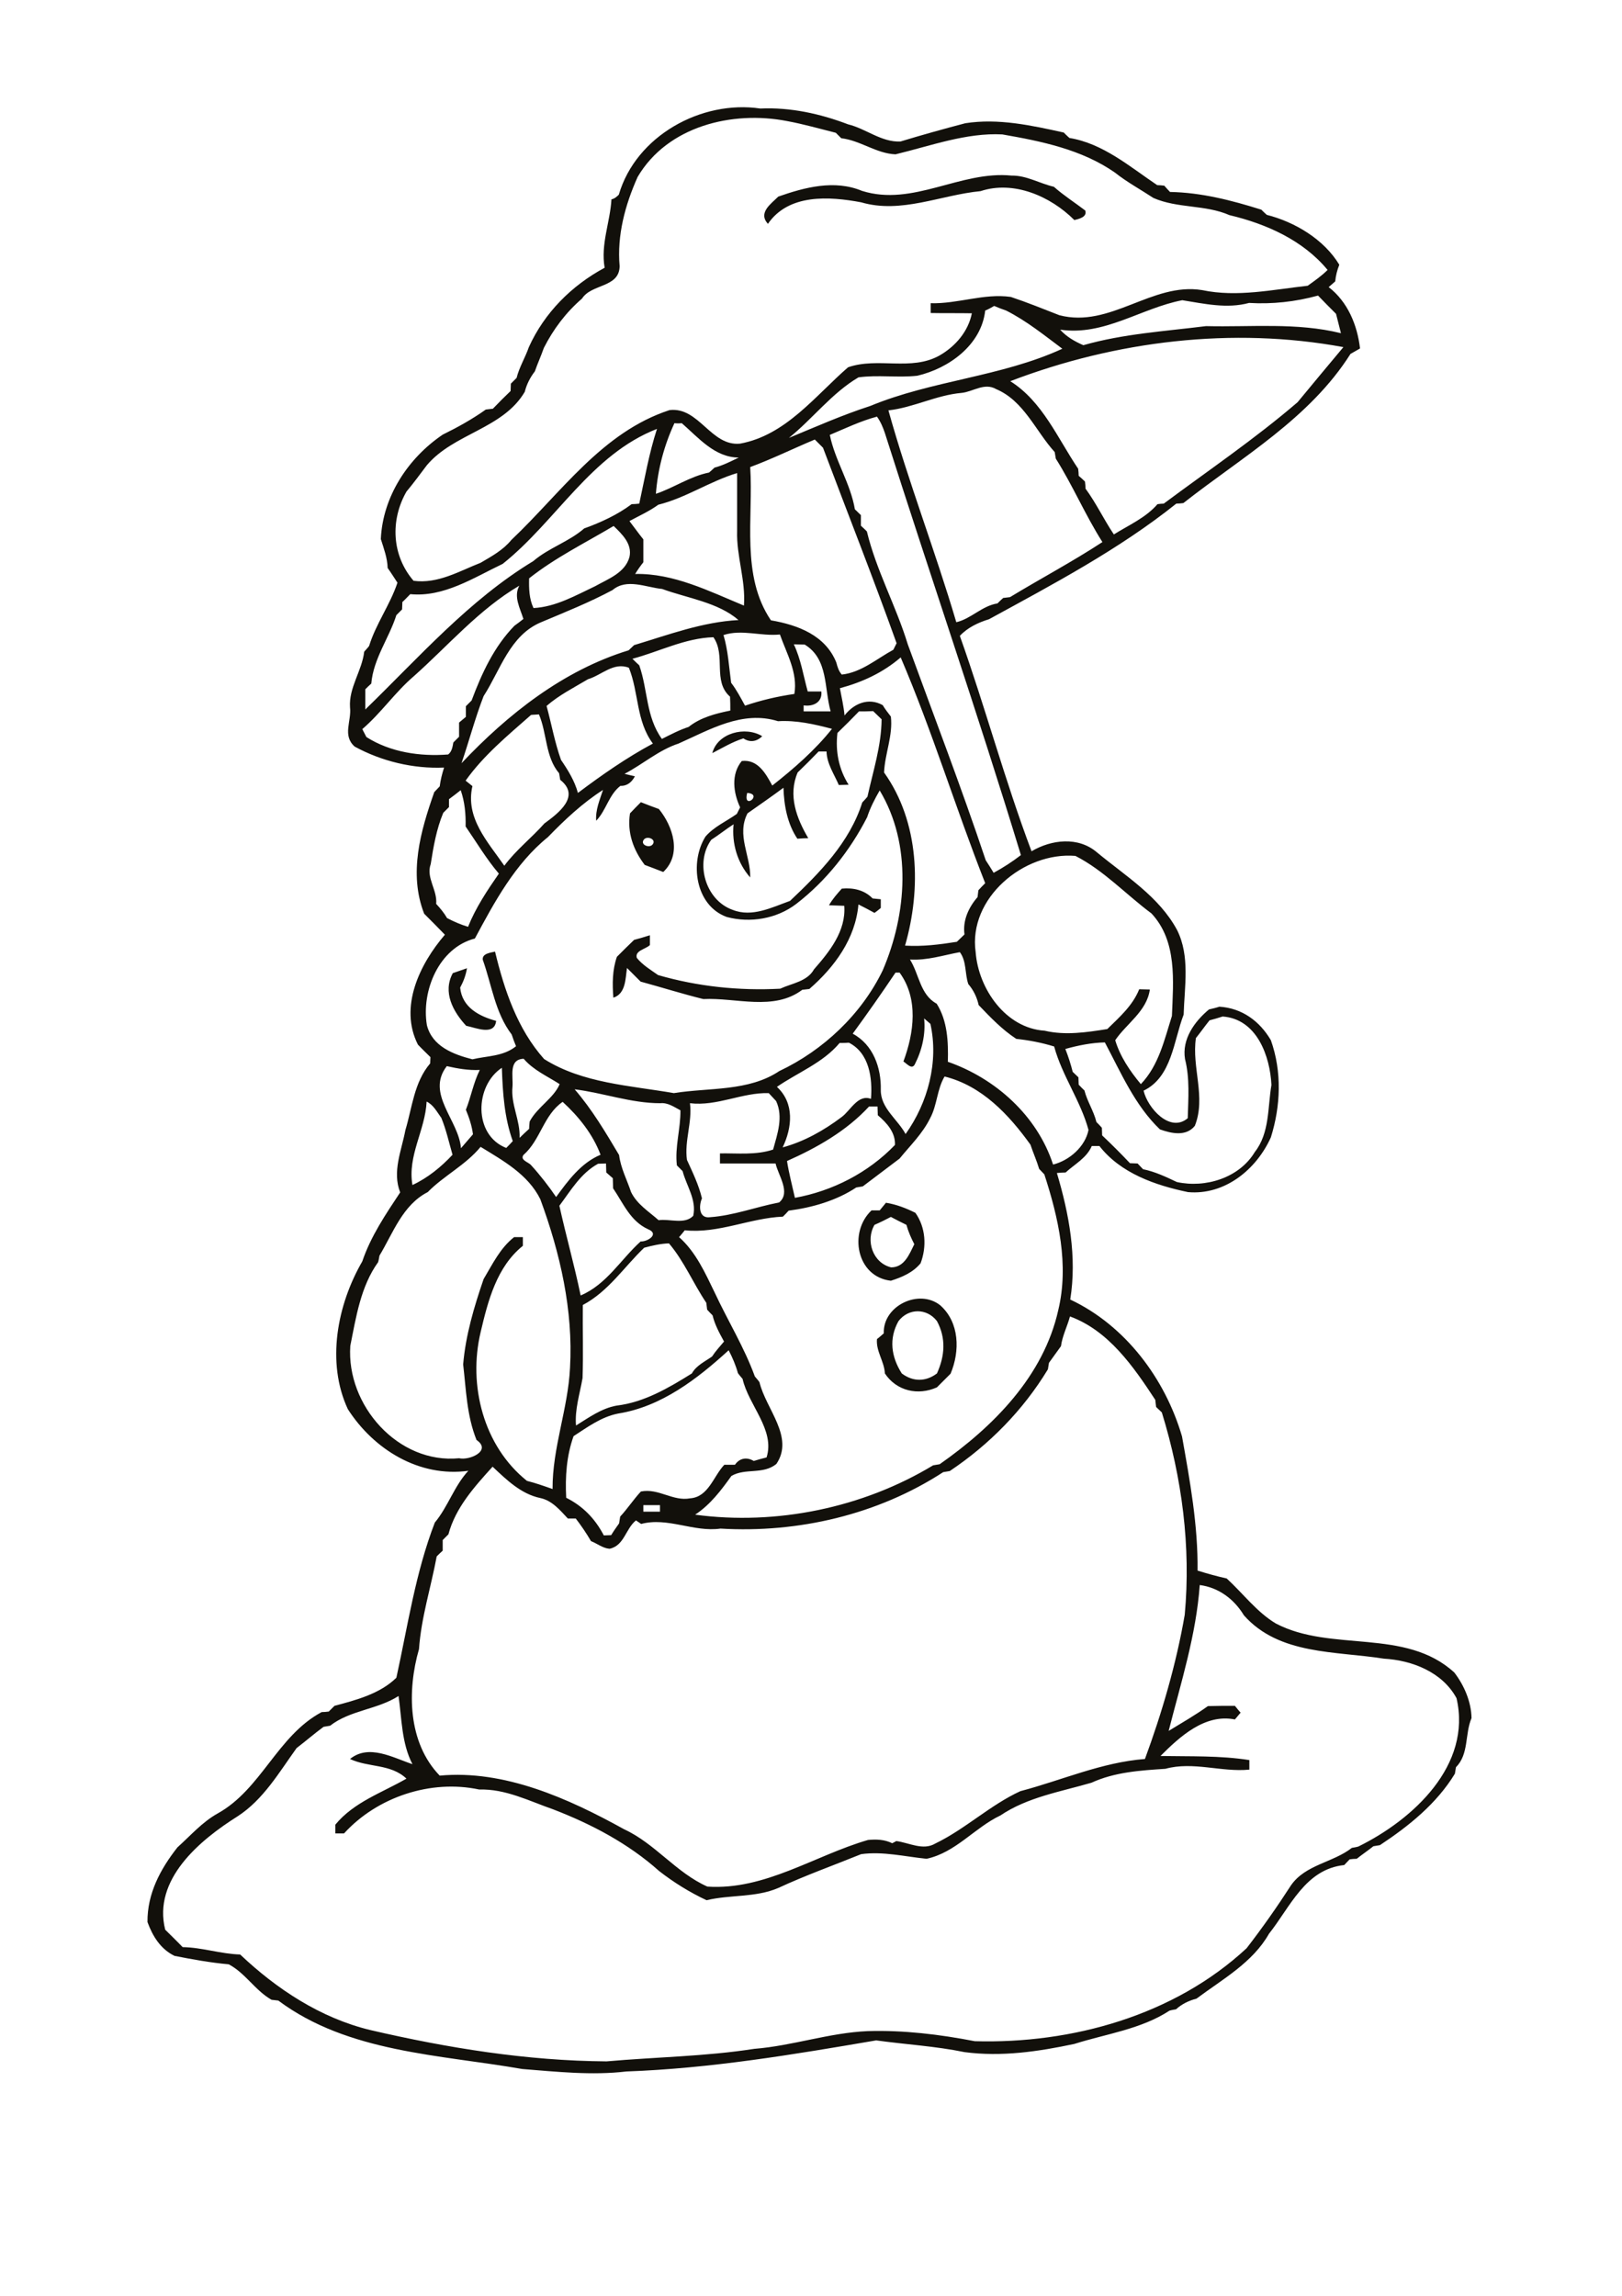 <?xml version="1.0" encoding="utf-8"?>
<!-- Generator: Adobe Illustrator 21.0.2, SVG Export Plug-In . SVG Version: 6.00 Build 0)  -->
<svg version="1.2" baseProfile="tiny" id="Layer_1" xmlns="http://www.w3.org/2000/svg" xmlns:xlink="http://www.w3.org/1999/xlink"
	 x="0px" y="0px" viewBox="0 0 595 842" overflow="scroll" xml:space="preserve">
<path fill="#12100B" d="M329.6,484.5c-3.6,6.4-2.7,13.1,1.2,19.2c4.1,3.1,8.8,3.1,12.9,0c2.9-6.4,3.4-12.9,0-19.2
	C340,479.7,333.3,479.7,329.6,484.5 M324.2,489c-0.4-10.1,12.9-16.5,20.7-10.3c7.1,6.3,7.3,16.8,3.8,25.1c-1.7,1.7-3.4,3.4-5,5
	c-6.9,3.1-14.8,1.4-19.1-5.1c-0.2-4.4-3.3-8.1-2.9-12.6C322.4,490.6,323.6,489.5,324.2,489 M320.8,449.2c-3.4,5.8-0.6,14,6.1,15.6
	c4.9,0,6.7-4.9,8.5-8.5c-1.2-2.3-2.2-4.6-2.9-7.1c-1.9-0.9-3.8-1.9-5.7-2.9C324.9,447.3,322.9,448.3,320.8,449.2 M325,441.1
	c3.8,0.6,7.4,2,10.8,3.7c3.8,5.4,4.2,12.4,1.9,18.5c-2.8,3.4-6.8,5.1-10.9,6.4c-12.6-1.4-15.6-17.8-7.1-25.8c0.7,0,2.3,0,3,0
	C323.3,443.2,324.4,441.8,325,441.1 M166.1,356.9c1.7-0.6,3.4-1.2,5.2-1.8c-0.4,2.5-1.3,4.9-2.5,7.1c0.7,7.2,6.9,10.5,13.2,12.2
	c-0.6,5.6-7.5,2.5-11,1.8C166.2,371,162.3,363.9,166.1,356.9 M308.8,325.9c4.2-0.4,8.3,0.5,11.3,3.6c0.7,0.1,2.2,0.2,3,0.3
	c0,0.8,0,2.4,0,3.2c-0.6,0.5-1.7,1.4-2.3,1.8c-2-1.1-3.9-2.1-5.9-3.1c-1.1,12.6-8.8,23-18,31c-0.6,0.1-1.9,0.2-2.6,0.3
	c-10.5,7.9-24.3,2.8-36.3,3.4c-7.7-1.9-15.3-4.3-23-6.4c-1.7-1.7-3.4-3.4-5-5c-0.6,3.9-0.4,9.4-5,10.9c-0.4-5-0.4-10.2,1.3-15
	c2.1-2.1,4.2-4.2,6.3-6.2c1.9-0.5,3.9-1.1,5.8-1.7c0,0.9,0,2.7,0,3.6c-1.5,1.5-5.6,2-4.8,4.7c2.1,2.6,5.1,4.4,7.8,6.3
	c14.5,4.2,29.7,5.8,44.8,5c4.3-2,9.9-2.6,12.4-7.1c5.7-6.5,11.8-14.1,11.1-23.3c-1.9-0.1-3.8-0.1-5.6-0.2
	C305.4,329.7,307.1,327.8,308.8,325.9 M236.2,307.9c-1.5,1.9,2,3.3,3.2,1.8C240.9,307.8,237.4,306.4,236.2,307.9 M235.1,294.2
	c2.2,0.9,4.4,1.7,6.6,2.5c5.2,6.4,8.5,16.6,1.6,23.1c-2.2-0.9-4.5-1.7-6.8-2.6c-4.2-5.5-6.5-11.9-5.4-18.9
	C232.4,296.9,233.7,295.6,235.1,294.2 M261.3,276.2c1.9-7.4,12.1-10,18.3-6.2c-2,2-4.5,2.4-6.9,0.8
	C268.6,272.1,265,274.3,261.3,276.2 M316.2,70c18.7,5.9,36.1-7.5,54.9-5.6c5.4-0.1,10.3,2.9,15.5,4.1c3.6,3.2,7.7,5.8,11.5,8.7
	c0.8,2.4-2.3,3.1-4,3.5c-8.8-8.8-22.3-14.6-34.4-10.6c-14.6,1.4-29.1,8.4-43.8,4.1c-11.7-2.2-26.6-3.2-34.2,7.9
	c-3.7-4.1,1.1-7.3,3.8-10C295.2,68.7,306.1,65.8,316.2,70 M440.1,581.3c-1.3,18.3-6.9,35.8-11.4,53.5c4.9-3,9.8-5.8,14.4-9.1
	c3.3-0.1,6.6-0.1,9.9-0.1c0.5,0.6,1.5,1.9,2.1,2.5c-0.5,0.6-1.5,1.8-2.1,2.5c-11-2.2-20.2,6.3-27.3,13.4c10.9,0.2,21.8-0.2,32.6,1.5
	c0,0.9,0,2.7,0,3.5c-10.3,1-20.6-3.1-30.8-0.3c-9.2,0.6-18.6,1.2-27.1,5.1c-11.3,3.3-23.5,5.3-33.4,12c-9.5,4.5-16.4,13.6-27.1,15.9
	c-8-0.8-16-2.8-24-1.7c-10.1,4.1-20.5,7.8-30.4,12.4c-8.4,3.6-17.7,2.4-26.3,4.5c-6.2-2.9-12-6.5-17.4-10.7
	C230.5,676.1,217,669,203,663.6c-8.9-3.1-17.6-7.6-27.2-7.3c-17.7-3.8-37.4,2.7-49.6,16.1c-0.8,0-2.4,0-3.2,0c0-0.8,0-2.4,0-3.2
	c6.8-8.3,17.1-11.7,26.1-16.9c-5.8-5.5-13.9-4-20.7-7.2c6.9-5.6,15.7-0.5,22.9,1.9c-4-7.7-3.9-16.6-5.1-25
	c-7.8,5-17.8,5.2-25.1,10.9c-0.6,0.1-1.8,0.3-2.4,0.4c-3.4,2.5-6.5,5.2-9.9,7.8c-6.4,8.9-12.2,18.9-21.6,25
	c-14,8.8-31.2,23.2-26.6,41.6c2.1,2.1,4.3,4.2,6.4,6.4c7.1,0.1,14,2.5,21.1,2.7c13.4,12.7,29.5,23.3,47.7,27.7
	c28.4,6.6,57.5,11.3,86.7,11.5c18-1.6,36.2-1.8,54.2-4.6c14-1.1,27.5-5.9,41.6-6.5c13.2-0.4,26.3,1.2,39.3,3.7
	c35.6,1,73.1-9.4,99.7-34.1c5.8-7.5,11.2-15.2,16.3-23.1c5.3-7.6,15.4-8.3,22.3-13.7c0.6-0.1,1.8-0.3,2.4-0.5
	c20.1-9.9,41.7-29.8,36-54.4c-5.2-9.6-16.3-13.9-26.7-14.5c-17.6-2.8-38.4-1.3-51.3-15.9C452.6,586.3,446.9,582.2,440.1,581.3
	 M236,552c0,0.6,0,1.8,0,2.4c2,0,4.1,0,6.1,0c0-0.6,0-1.8,0-2.4C240,552,238,552,236,552 M226.8,518.4c-6.2,1.2-11.3,5-16.4,8.3
	c-2.6,7.3-3.1,14.9-2.7,22.6c6.2,3.1,10.6,7.7,13.8,13.8c0.7,0,2.1-0.1,2.7-0.1c0.9-1.5,1.9-2.9,2.9-4.3c0.1-0.6,0.3-1.8,0.4-2.5
	c2.7-2.9,4.9-6.3,7.6-9.2c6.5-1.3,11.7,3.7,18.1,2.5c6.7-0.5,8.5-8.1,12.5-12.3c1.3,0,2.6,0,3.9,0c1.7-2.5,4.4-2.9,6.9-1.4
	c1.6-0.5,3.1-0.9,4.7-1.3c3.2-10.1-6.6-19.1-8.8-28.8c-0.4-0.5-1.3-1.5-1.7-2.1c-0.8-2.9-2-5.7-3.4-8.4
	C255.8,505.7,242.6,515.9,226.8,518.4 M392.5,482.8c-1,3.7-2.8,7.1-3.3,10.9c-1.5,2-2.9,4.1-4.4,6.1c-0.1,0.6-0.3,1.8-0.4,2.4
	c-9.1,15-21.5,27.6-36,37.3c-0.6,0.1-1.8,0.3-2.4,0.4c-24,15.6-53.2,22.4-81.7,20.7c-9.8,1.4-19.4-4.3-29.1-1.7
	c-0.5-0.3-1.4-1-1.9-1.3c-3.8,3-4.3,9.3-9.7,10.4c-2.5-0.2-4.5-1.9-6.8-2.8c-1.7-2.9-3.6-5.7-5.6-8.3c-0.7,0-2.2,0-2.9,0
	c-2.9-3.1-5.8-6.6-10.1-7.5c-7.1-1.5-12.4-6.7-17.5-11.5c-6.6,7.3-13.6,15-16.2,24.8c-0.5,0.5-1.6,1.6-2.1,2.1c0,1.3,0,2.6,0,3.9
	c-0.6,0.5-1.7,1.6-2.2,2.1c-2.1,11.3-5.7,22.5-6.5,34c-4.4,15.3-4.1,34.3,7.6,46.4c23.7-2.2,47.1,8.3,67.7,19.7
	c11.3,5.2,19,15.9,30.5,21c21.1,1.4,39.3-11.4,58.9-17.1c3-0.3,6.1-0.2,8.9,1.2c0.4-0.2,1.1-0.6,1.5-0.8c4.7,0.6,9.8,3.6,14.3,0.9
	c11-5.3,20.1-14.1,31.2-19.2c15.2-4,29.9-10.6,45.7-11.8c6.2-16.8,11.5-34.9,14.6-52.9c2.3-25-1-50.2-8.4-74.2
	c-0.5-0.5-1.6-1.5-2.1-2c-0.1-0.6-0.2-1.9-0.3-2.6C415.8,501.2,406.7,488,392.5,482.8 M236.3,457.6c-7.5,7.2-13.1,16-22.5,21
	c-0.1,8.9,0.2,17.9-0.1,26.8c-1,5.8-2.9,11.5-2.4,17.4c4.7-2.9,9.3-6.3,14.9-7.3c10.1-1.2,19.1-6.5,27.6-11.8
	c1.6-2.9,4.7-4.3,7.4-6.2c1.3-2,2.9-3.7,4.4-5.5c-1.7-3.1-3.4-6.2-4.2-9.6c-0.5-0.5-1.5-1.5-2-2.1c-0.1-0.6-0.2-1.9-0.3-2.5
	c-4.8-7.1-8.1-15.2-13.7-21.8C242.3,456.1,239.3,456.8,236.3,457.6 M219.4,426.8c-6.4,3.5-10,9.8-14.2,15.4
	c2.4,10.9,5.5,21.8,7.8,32.9c9.5-4,14.7-13.2,22-19.8c2.7,0.1,7-2.8,2.7-4.5c-6.5-3-9-9.4-12.8-15c0-1.2-0.1-2.5-0.1-3.7
	c-0.6-0.5-1.8-1.6-2.4-2.1c0-0.8-0.1-2.5-0.1-3.3C221.6,426.7,220.1,426.8,219.4,426.8 M176.3,420.6c-5.5,6.7-13.4,10.5-19.4,16.6
	c-9.2,4.7-12.7,15-17.7,23.3c-0.1,0.6-0.3,1.8-0.5,2.4c-6.4,8.9-8.1,20.2-10.2,30.7c-1.5,21.8,17.6,43.4,39.9,41.2
	c3.9,0.9,12.1-2.8,6.4-6.7c-3.6-9-3.8-18.3-4.9-27.7c0.9-10.7,4-21.1,7.5-31.3c3.3-5.5,6-11.3,11.2-15.4c0.8,0,2.4,0,3.2,0
	c0,0.8,0,2.4,0,3.2c-9.6,7.7-12.8,20.2-15.5,31.7c-4.6,19.4,1,41.7,17,54.5c3.2,0.8,6.3,1.9,9.4,3c-0.1-15.1,5.7-29.5,6.4-44.5
	c1.2-21-3.6-42-10.9-61.8C193.7,430.7,184.6,425.7,176.3,420.6 M318.8,405.8c-8.3,9-19.1,15.1-30.1,20c0.7,4.5,1.9,9,2.9,13.5
	c13.8-2.5,26.9-9.2,36.7-19.4c0.2-4.6-3-8.1-6.3-10.9c0-0.8-0.1-2.4-0.1-3.2C321.1,405.8,319.6,405.8,318.8,405.8 M192,423.6
	c-1.3,1.9,1.9,2.6,2.8,3.7c3.3,3.6,6.7,8,9.2,11.7c4.3-5.9,9.1-12.5,16.3-15.5c-2.8-7.5-8-14-13.9-19.4
	C199.4,408.9,198.3,418.1,192,423.6 M156.5,404c-0.5,10.5-7.1,19.9-5.2,30.6c5.6-2.6,10.5-6.6,14.7-11.1c-1.3-4.5-2.3-9.1-4.1-13.5
	C160.3,407.8,159,405.2,156.5,404 M253.1,404.6c0.9,7-2.1,13.8-1.1,20.8c2.1,4.6,4.3,9.1,5.5,14.1c-1.2,2.7-1.2,7.5,3,6.9
	c8.6-0.6,16.9-3.8,25.3-5.4c4.4-3.6-0.3-9.9-1.3-14.3c-6.8,0-13.6,0-20.4,0c0-0.9,0-2.8,0-3.7c6.5-0.1,13.2,0.7,19.5-1.4
	c1.6-5.8,3.8-12,1.1-17.8c-0.9-1-1.8-1.9-2.7-2.9C272.3,400.6,263.1,405.8,253.1,404.6 M210.8,399.5c6.4,7.4,11.3,15.7,16.3,24.1
	c0.6,4.8,2.9,9.1,4.4,13.6c2.2,4.5,6.5,7.1,10.1,10.3c4.1-0.6,9.5,1.7,12.7-1.6c1.3-5.9-2.5-11-3.9-16.4c-0.5-0.5-1.6-1.6-2.1-2.1
	c-0.8-6.8,1.4-13.4,1.3-20.2c-2.3-1.2-4.6-2.9-7.4-2.6C231.5,404.6,221.3,400.8,210.8,399.5 M346.5,394.8
	c-2.8,4.7-2.7,10.5-5.3,15.3c-2.8,5.7-7.3,10-11.2,14.8c-4.5,3.4-9,6.8-13.5,10.2c-0.6,0.1-1.8,0.3-2.4,0.4
	c-7.2,4.8-16.2,7.4-24.8,8.5c-0.5,0.6-1.6,1.7-2.1,2.2c-12.1,0.5-23.7,6.3-36,5c-0.5,0.6-1.5,1.9-2.1,2.5
	c6.2,5.5,9.6,13.2,13.1,20.4c4.8,10.3,10.8,20,14.7,30.7c0.4,0.5,1.3,1.5,1.7,2.1c2.3,9.8,12.9,20.1,6.2,30
	c-4.9,4-11.4,1.4-16.5,4.4c-3.8,5.3-7.7,10.5-13.3,14.2c29.8,4,61.5-2.5,87.3-18.1c0.6-0.1,1.8-0.3,2.4-0.4
	c19.7-13.8,38.1-32.3,43.5-56.5c4-16.6,0.1-33.8-5.1-49.8c-0.5-0.5-1.4-1.5-1.9-2c-0.9-3-2.2-5.9-3.2-8.9
	C370.1,408.8,360.2,398.2,346.5,394.8 M185.7,421c0.8-0.8,1.6-1.6,2.4-2.5c-3.1-8.6-3.7-17.8-4-26.9
	C174.1,398.2,173.6,416.3,185.7,421 M163.9,391c-7.8,10.1,4.4,19.8,5.2,30.1c1.5-1.7,2.9-3.4,4.4-5.1c-0.4-3.1-1.4-6.1-2.6-9
	c1.9-4.8,2.8-10,5.1-14.6C171.9,392.6,167.9,391.9,163.9,391 M188,398.5c-0.7,6.5,2.9,12.4,2.6,18.8c1.1-1.1,2.3-2.2,3.5-3.3
	c0-0.7,0.1-2,0.2-2.7c2.8-5.3,8.8-8.5,11-13.7c-4.5-2.9-9.6-5.1-13.2-9.3C186.5,388.5,188.3,394.7,188,398.5 M308,382.5
	c-6.1,7.3-15.3,10.8-23,16.1c6.5,6,5.6,14.9,2.1,22.2c7.8-2.1,15.1-6.2,21.6-11.1c3.3-2.4,6-8.5,10.8-6.7c0.6-7.6-0.6-16.8-8.1-20.6
	C310.3,382.5,309.1,382.5,308,382.5 M443.7,374.2c-1.7,2.1-3.3,4.4-5,6.5c-1.6,10.8,3.8,21.7-0.4,32.2c-3.2,4-8.6,2.8-12.8,1.3
	c-9.2-8.8-14.3-20.8-20.2-31.9c-4.9,0.1-9.8,1.1-14.5,2.4c1.1,2.8,2,5.6,2.7,8.4c0.5,0.5,1.6,1.5,2.1,2c0,0.7,0.1,2.1,0.1,2.7
	c0.5,0.5,1.5,1.6,2.1,2.1c1,4,3.4,7.5,4.4,11.6c0.5,0.5,1.5,1.5,2,2.1c0,0.7,0.1,2.1,0.1,2.8c3.5,3.3,6.9,6.7,10.2,10.2
	c0.7,0,2.1,0.1,2.8,0.1c0.5,0.5,1.5,1.6,2,2.1c4.4,0.9,8.4,2.8,12.4,4.7c10.5,2.3,22.9-1.5,28.6-11c5.5-7,4.7-16.4,6.1-24.6
	c-0.5-10.5-5.3-24.2-17.9-25.1C446.9,373.3,445.3,373.8,443.7,374.2 M328.5,356.7c-5.1,7.6-10.3,15-15.7,22.4
	c7.5,4,10.5,12.5,10.3,20.6c-0.1,6.7,6.1,10.7,9.1,16.2c8.2-11.5,12.2-26.5,9.1-40.4c-0.6-0.5-1.7-1.5-2.3-2
	c0.6,5.8-0.8,11.7-3.4,16.8c-1.1,2.2-3-0.3-4.2-1c3.9-10.5,5.6-23-1.4-32.6C329.7,356.7,328.9,356.7,328.5,356.7 M333.8,351.9
	c3.4,5.4,3.7,12.9,9.8,16.2c4,6.3,4.3,14.1,4.1,21.3c17.5,6.1,32.8,19.8,38.6,37.7c6-1.5,11.8-6.6,13-12.7
	c-2.9-10.7-9.7-19.9-12.6-30.6c-4.5-1.4-9.2-2.3-13.9-2.8c-5.2-3.4-9.5-7.9-13.8-12.4c-0.6-2.8-1.9-5.5-3.8-7.7
	c-1.3-3.8-0.6-8.4-3.1-11.7C346.1,350.3,340.1,352.3,333.8,351.9 M357.9,349.2c1,13.4,11,27.9,25.3,28.8c7.6,1.8,15.4,0.6,23-0.6
	c4.5-4.4,9.3-8.6,11.7-14.6c1,0,2.9,0.1,3.9,0.1c-1.1,8-8.6,12.5-12.7,18.6c1.8,6,5.4,11.3,9.4,16.1c6.6-6.9,8.6-16.2,11.4-25
	c0.5-12.8,2-27.4-7.5-37.6c-9.3-6.9-17.5-15.8-27.9-21.1C375.6,312.3,355.1,329.4,357.9,349.2 M274.1,290.8
	C272.4,297.3,280.1,291.2,274.1,290.8 M164.7,293.1c0,0.7,0,2.2,0,2.9c-0.5,0.5-1.6,1.6-2.1,2.1c-2.5,6-3.6,12.4-4.6,18.8
	c-1.8,5,2.5,9.5,2,14.6c1.5,1.6,2.9,3.3,4,5.2c2.5,1.3,5,2.4,7.7,3.2c2.8-7,7-13.3,11.3-19.5c-4.6-5.4-8.2-11.5-12.2-17.3
	c0.1-4.5-0.3-9-1.8-13.3C167.6,290.9,166.2,292,164.7,293.1 M248.9,272.7c-7.3,2.4-13.1,7.6-19.8,11.1c0.9,0.2,2.8,0.7,3.8,0.9
	c-1.1,2.1-2.8,3.6-5.3,3.5c-4.3,3.3-5.2,9-8.9,12.8c-0.3-4,1.3-7.6,2.5-11.3c-7.5,4.8-14.1,11-20.2,17.3
	c-12.1,9.8-19.6,23.8-26.8,37.2c-13.2,3.4-19.7,19.2-17.6,31.8c2,7.8,9.7,10.7,16.7,12.5c5.4-1.3,11.3-1,16-4.8
	c-0.6-1.4-1.1-2.8-1.6-4.3c-6.1-8-7.3-18.2-10.6-27.4c-0.3-2.3,2.8-2.6,4.5-3c3.4,14.1,8.2,28.4,18,39.4
	c14.1,8.9,31.5,9.7,47.6,12.5c12.9-2.1,27.3-0.5,38.7-8.1c16.1-7.6,30.1-20.8,37.9-36.9c8.9-20.7,10.8-46.2-1.1-66
	c-1.8,3.1-3.5,6.4-4.6,9.8c-6.3,12.3-15.1,23.4-26,31.8c-7.2,5.5-16.9,7.1-25.5,4.8c-11.6-4.2-13.7-20.1-7.8-29.5
	c3.1-3.6,7.7-5.6,11.5-8.3c0.3-0.6,0.9-1.8,1.2-2.4c-2.5-5.4-3.4-12.1,0.6-17c5.9-0.7,8.8,4.6,11.2,9c7.9-6.2,15.7-13,21.9-20.8
	c-6.5-1.7-13-3.2-19.8-2.8C272.3,260.4,260.2,267.7,248.9,272.7 M194.8,262.2c-8.5,7.5-17.4,14.8-24,24.1c0.6,0.5,1.9,1.5,2.5,2
	c-2.7,11.7,5.7,20.5,11.7,29.2c4.3-5.8,10-10.2,14.7-15.5c5.2-3.8,13.4-10,5.8-16c-0.1-0.6-0.3-1.8-0.4-2.4
	c-5.1-6-4.4-14.6-7.4-21.6C196.9,262.1,195.5,262.1,194.8,262.2 M315.1,260.9c-2.6,2.7-5.2,5.3-7.9,7.9c-0.8,6.8,0.5,13.3,4.1,19
	c-0.9,0-2.7,0.1-3.6,0.1c-1.7-4-4.4-7.8-4.5-12.3c-0.7,0-2.2,0-2.9,0c-2.5,2.6-5.1,5.2-7.7,7.7c-3.6,8.4-0.4,16.8,3.9,24.1
	c-1,0-3,0.1-4,0.2c-3.7-5.5-4.9-12.2-5.1-18.7c-4.3,3.2-8.8,6.3-13.2,9.4c-4.1,8,1.2,15.6,1,23.5c-4.7-5.3-6.8-12.5-6.1-19.5
	c-2.8,1.8-5.4,3.9-8.2,5.7c-6.1,8.5-2.1,22.2,7.9,25.7c7.1,2.8,14.3-0.9,21-3.3c10.9-10.3,21.9-21.5,26.5-36.1
	c0.5-0.5,1.4-1.5,1.9-2.1c2.1-9.5,5.1-18.6,5.2-28.4c-1-1-2.1-2-3.1-3C318.5,260.9,316.8,260.9,315.1,260.9 M215.7,249.1
	c-5.2,3.1-10.6,5.8-15.2,9.8c1.8,6.6,3,13.4,5.3,19.8c2.6,3.8,5,7.7,6.2,12.1c8.8-6.6,17.8-12.9,27.5-18.1
	c-6.2-8.3-5.1-18.6-8.8-27.8C225.1,242.7,220.7,247.6,215.7,249.1 M308.1,252.4c0.6,3.3,1.4,6.6,1.7,10c3.4-4.4,8.8-6.7,14-3.8
	c0.9,1.5,2,2.9,3,4.2c0.8,7-2.2,13.6-2.5,20.5c13,18.2,13.7,42.7,7.7,63.5c6.4,0.4,12.7-0.4,19-1.4c0.9-0.9,1.9-1.8,2.8-2.7
	c-0.7-5.1,1.5-9.9,4.8-13.7c0.1-0.6,0.2-1.9,0.3-2.5c0.8-0.9,1.7-1.8,2.5-2.6c-10.8-27.4-19.4-55.7-31-82.8
	C323.9,246.7,316.3,250.2,308.1,252.4 M291.2,236.3c2.6,5.5,3.5,11.5,5.1,17.3c1.7,0,3.4,0,5,0c0.4,4-3,5.6-6.5,5.1
	c0,0.6,0,1.7,0,2.2c3.3,0,6.6,0,9.9,0c-2.4-8.5-0.8-19.2-9.5-24.5C294,236.4,292.6,236.3,291.2,236.3 M232,241.6
	c0.8,0.8,1.6,1.6,2.5,2.4c3.2,9.1,2.4,18.8,8.3,27c3.2-1.6,6.4-3.3,9.8-4.4c4.4-3.5,9.9-4.9,15.3-6c0-1.7,0-3.4-0.1-5.1
	c-6.5-5.7-1.4-15.1-6.1-21.8C251.3,234,241.8,239,232,241.6 M265.4,232.9c1.7,5.7,2,11.6,2.8,17.5c2,2.6,3.5,5.5,5.1,8.4
	c5.9-2,11.9-3.4,18.1-4.3c1.3-7.8-2.8-14.7-5.3-21.8C279,233.4,272.2,230.7,265.4,232.9 M151.8,248c-6.9,5.9-12,13.5-18.9,19.4
	c0.5,1,1,1.9,1.5,2.9c8.8,5.6,19.7,7.2,30,6.4c1.4-1.1,1.6-2.8,1.9-4.4c0.5-0.5,1.6-1.6,2.1-2.1c0-1.7,0-3.5,0-5.2
	c0.6-0.5,1.9-1.6,2.5-2.1c0-1.3,0-2.6,0-3.9c0.5-0.5,1.6-1.6,2.1-2.1c3.7-9.9,8.2-19.7,15.7-27.4c1.1-0.8,2.2-1.6,3.3-2.5
	c-1.2-3.9-3.7-8.2-1.5-12.2C175.7,223.5,164.5,236.7,151.8,248 M224.7,216.4c-8.4,4.5-17.4,8.1-26.2,11.8
	c-11.5,4.8-14.9,17.5-21.1,27.1c-3.1,8-5.3,16.4-8.1,24.6c17-18,37.4-34.1,61.3-41.4c0.5-0.5,1.5-1.4,2-1.9
	c12.6-3.8,25.1-8.5,38.3-9.2c-7.5-6.5-18.7-8-28-11.4C236.9,215.4,229.9,212,224.7,216.4 M194.1,212.1c-0.1,3.7,0,7.5,1.6,10.9
	c8.1-0.4,15.4-4.6,22.6-8c4.8-2.7,11-4.9,12.6-10.7c1.1-4.8-2.7-8.4-5.8-11.4C214.7,199.1,203.7,204.5,194.1,212.1 M241.5,185.1
	c-3.3,2.4-7.1,4.1-10.6,6c1.7,2.2,3.3,4.5,5.1,6.7c0,2.8,0,5.6,0,8.4c-1.1,1.4-2.1,2.8-3,4.3c14.1-0.3,27.1,6.3,39.9,11.6
	c0.7-9.2-2.8-18.2-2.5-27.4c0-7,0-14.1,0-21.2C260.4,176.5,251.6,182.6,241.5,185.1 M275.2,171.3c1.2,18.7-3.5,39.8,7.6,56.2
	c9.9,1.7,20,5.5,24,15.5c0.4,1.6,0.9,3.2,2,4.4c7.2-0.8,12.8-5.8,18.9-9.1c0.3-0.6,0.9-1.8,1.2-2.4c-8.6-24-18-47.8-27-71.7
	c-1-1-2-2-3-3C291,164.5,283.3,168.3,275.2,171.3 M184.4,206.8c-10.7,5.1-21.6,12.3-33.9,11.1c-1,1-1.9,2-2.9,2.9
	c0,0.7-0.1,2.1-0.1,2.7c-0.5,0.5-1.5,1.5-2.1,2.1c-2.7,8.5-8.4,15.9-9.2,25.1c-0.6,0.5-1.7,1.6-2.2,2.1c0,2.4,0,4.9,0,7.4
	c19.7-19.1,38-40.1,61.6-54.4c5.7-4.9,13.1-7.1,18.7-12c6.1-2.2,12.2-5,17.4-8.9c0.7,0,2.1-0.1,2.8-0.2c2-9.2,3.6-18.5,6.5-27.4
	C216.8,166.7,204,191.2,184.4,206.8 M247.4,155.2c-3.8,8.2-6.1,16.9-6.8,25.9c6.6-2.2,12.5-6.4,19.5-7.8c0.5-0.4,1.5-1.3,2-1.8
	c3.1-0.8,6-2.3,8.9-3.7c-8.8,0-14.8-7.3-20.9-12.6C249.4,155.3,248.1,155.3,247.4,155.2 M304.4,159.5c1.9,9.4,7.6,17.8,9.2,27.3
	c0.6,0.5,1.6,1.6,2.2,2.1c0,1.3,0,2.6,0,3.9c0.6,0.5,1.7,1.6,2.2,2.1c3.4,14.2,10.7,27.3,15,41.4c9.6,26.3,19.7,52.6,28.6,79.2
	c1,1.5,2,3.1,2.9,4.6c3.5-1.9,6.9-4.1,10-6.5c-15.8-51.9-33.5-103.2-49.9-154.8c-0.7-2.1-1.6-4.2-2.9-6
	C315.7,154.4,310.1,157.1,304.4,159.5 M352.7,144.1c-9.2,0.8-17.7,5.4-26.8,6.4c7.3,26.2,17.2,51.6,24.9,77.7
	c5.5-1.3,9.4-6,15.1-6.9c0.5-0.5,1.5-1.5,2.1-2c0.6-0.1,1.9-0.2,2.5-0.3c11.2-6.8,22.9-13,33.9-20.2c-6.3-9.9-10.9-20.8-17.1-30.6
	c-0.1-0.6-0.3-1.8-0.4-2.4c-7-7.7-11.3-18.8-21.5-23.1C361.1,140.2,356.9,143.7,352.7,144.1 M370.6,139.8
	c11.8,7.4,17.4,21,24.9,32.1c0.1,0.6,0.2,1.9,0.2,2.6c0.6,0.5,1.7,1.5,2.3,2.1c0.1,0.6,0.2,1.9,0.2,2.6c3.9,5.3,6.7,11.3,10.4,16.8
	c5.4-3.4,11.7-6.1,16-11.1c0.6-0.1,1.7-0.2,2.3-0.2c16.4-12.2,33.5-23.8,49.1-37.2c5.6-6.8,11.2-13.5,16.8-20.2
	C452.1,119.8,409.3,125,370.6,139.8 M361.4,113.9c-1.4,12.6-13.3,21.2-24.9,23.9c-7.2,0.8-14.5-0.4-21.6,0.6
	c-9.8,5.8-16.7,15.1-25.5,22.2c9.9-4.1,19.6-8.4,29.8-11.7c22.7-9.4,48.1-10.7,70.5-21c-6.7-5-13.1-10.2-20.6-14
	c-1.5-0.5-3-1.1-4.4-1.7C363.7,112.8,362.6,113.4,361.4,113.9 M458.2,111.1c-8.1,2.2-16.4,0.3-24.5-1c-15.1,2.9-28.7,13.2-44.8,10.8
	c2.3,2.6,5.3,4.3,8.5,5.7c14.7-4.2,29.9-5.1,45-7c16.5,0.4,33.3-1.4,49.5,2.6c-0.6-2.4-1.2-4.8-1.8-7.1c-2.2-2.2-4.4-4.4-6.6-6.7
	C475.1,110.7,466.7,111.6,458.2,111.1 M233.9,64.9c-4.6,10.3-7.6,21.4-6.6,32.7c-0.1,8-10.3,6.4-13.8,11.9
	c-5.9,5.1-10.5,11.2-14,18.1c-1,2.9-2.3,5.7-3.3,8.6c-1.7,2.2-3,4.7-3.7,7.5c-8,13.6-26,15.2-35.9,26.9c-2.5,3.3-4.9,6.6-7.5,9.7
	c-6,10.5-5.4,23.4,2.6,32.7c8.9,1.2,16.7-3.5,24.6-6.6c4.1-2.4,8.3-4.7,11.3-8.4c18.2-17.2,33.2-39.5,58-47.6
	c10.8-1.3,15.2,13.4,25.9,12.3c16.8-3.1,27.5-17.5,39.6-28c10.9-3.8,23.1,1.5,33.5-4.3c5.8-3.3,10.6-8.8,11.9-15.5
	c-5-0.1-10.1,0-15.1-0.1c0-0.9,0-2.7,0-3.6c9.9,0.3,19.5-3.7,29.4-2.3c6,2,11.9,4.4,17.8,6.7c18.7,4.9,34-12.2,52.4-9.2
	c12.8,2.7,25.9-0.2,38.7-1.6c2.5-1.8,5.1-3.6,7.3-5.8c-9-10.9-22.5-16.9-36-20.1c-8.9-3.9-19-2.4-27.9-6.3
	c-4.7-3.1-9.7-5.8-14.1-9.3c-12.2-8.5-27-11.5-41.3-14c-13.2-0.7-26.3,4.2-39.2,7.3c-7.1-0.3-12.9-5.1-19.9-5.9
	c-0.5-0.5-1.5-1.5-2-2c-6-1.5-11.9-3.2-17.9-4.3C268.7,40.5,244.9,46.2,233.9,64.9 M227,71.4c6.3-21.6,30.3-34.8,51.9-31.6
	c11-0.5,22,1.9,32.2,5.8c6.6,1.6,12.2,6.6,19.2,6.3c7.9-2.4,15.8-4.6,23.8-6.7c12.1-1.9,24.3,0.8,36.1,3.4c0.5,0.5,1.5,1.5,2.1,2
	c12.3,2,22.1,10.5,32.2,17.3c0.6,0,2,0.1,2.6,0.2c0.5,0.6,1.6,1.8,2.1,2.3c11.5,0.2,22.7,3.1,33.5,6.5c0.5,0.5,1.5,1.5,2,1.9
	c10.3,2.6,21,9,26.6,18.3c-0.8,2-1.3,4-1.5,6.1c-0.6,0.5-1.8,1.6-2.4,2.1c7,5.4,10.5,13.9,11.5,22.5c-1.2,0.7-2.3,1.3-3.5,2
	c-15,23.7-39.8,37.8-61.3,54.7c-0.6,0.1-1.9,0.2-2.6,0.2c-21,16.8-45.1,29.5-68.7,42.4c-3.9,1.2-7.8,3-10.7,6.1
	c9.3,26.1,16.5,53,26.3,79c7.3-4.3,17.1-5.5,24,0.4c10.5,8.7,22.8,16.2,29.4,28.5c4.8,9.6,2.7,20.7,2.4,31
	c-3.7,9.6-4.3,22.9-14.7,27.9c1.5,6.4,9.7,15.6,16.2,10.1c0.2-7.2,0.8-14.6-1-21.7c-1.2-7.3,3.5-13.8,8.8-18.2
	c1.3-0.3,2.6-0.6,3.8-1c8.3,0.5,14.8,5.3,18.9,12.3c4.1,11.6,3.6,24.1,0,35.6c-5.3,11.8-16.9,21.3-30.4,20.1
	c-12-2.5-24.7-6.9-32.5-16.9c-0.7,0-2.1,0-2.8,0c-1.9,4.4-6.2,6.6-9.6,9.7c-0.8,0-2.4,0.1-3.2,0.2c4.5,15.1,7.4,30.8,4.9,46.4
	c20.2,9.5,34.8,29,41,50.2c2.9,16.2,5.9,32.7,5.7,49.2c3.5,1.1,7.1,2.1,10.7,2.9c6,5.5,11,12.3,18,16.5c20.4,10.7,47.5,1.5,65.5,18
	c3.6,4.7,6.2,10.7,6.3,16.7c-2.5,5.9-0.9,13.2-5.7,18c-0.1,0.6-0.3,1.8-0.4,2.4c-6.7,11-16.9,19.2-27.5,26.2
	c-0.6,0.1-1.8,0.3-2.4,0.4c-2,1.6-4.1,3-6.1,4.6c-0.7,0-2,0.1-2.6,0.2c-0.5,0.5-1.5,1.6-2,2.1c-14.3,1.5-19.8,15.4-27.6,25.2
	c-6,10.6-17.1,16.7-26.6,23.8c-2.8,0.7-5.4,2-7.5,3.9c-0.6,0.1-1.8,0.3-2.4,0.5c-10.4,6.8-23.2,8.5-34.9,12.2
	c-13.2,2.8-26.7,4.8-40.3,3c-10.7-2.2-21.6-2.8-32.4-4.3c-30.4,5.2-60.8,10.3-91.6,11.4c-12.7,1.5-25.5,0.1-38.2-0.9
	c-30.3-5.3-63.9-6-89.5-25.1c-0.6-0.1-1.9-0.2-2.5-0.3c-6-3.4-9.6-9.8-15.7-13c-6.7-0.6-13.3-1.8-19.9-3.1c-5.1-2.5-8-7.2-9.9-12.4
	c-0.1-10.4,4.7-19.4,11-27.4c4.8-4.3,9-9.2,14.7-12.4c16.1-8.9,21.9-28.5,38.2-37.2c0.7,0,2-0.1,2.6-0.2c0.5-0.5,1.6-1.6,2.1-2.1
	c7.9-2.1,16.7-4.4,22.7-10.3c4.2-19.1,7-38.5,14.1-56.9c4.9-5.9,7.1-13.4,12.3-19c-18,2.5-34.7-7.8-44.2-22.6
	c-8-17.2-3.9-38.3,5.3-54.2c3.1-9.2,8.6-17.3,13.9-25.3c-3-7.6,0.5-15.3,1.9-22.8c2.5-8.3,3.2-17.6,9.1-24.5c0-0.6,0.1-1.8,0.1-2.3
	c-1.5-1.5-3.1-3-4.6-4.6c-7-13.8,0.7-29.6,9.9-40.3c-2.5-2.6-5-5.1-7.6-7.7c-5.8-14.8-1.3-30.4,3.7-44.6c0.5-0.5,1.5-1.6,2-2.1
	c0.3-2.4,0.9-4.7,1.6-6.9c-11.3,0.5-22.9-2.3-32.8-7.7c-4.6-4.1-1.1-9.3-1.7-14.4c-0.5-7.2,4.4-13.4,5.2-20.4
	c0.4-0.5,1.4-1.5,1.8-2.1c2.5-8.1,7.7-15.1,10.4-23.2c-1.2-1.8-2.3-3.6-3.6-5.4c-0.1-3.7-1.4-7.1-2.5-10.6
	c0.7-15.6,10-29.7,22.7-38.3c5.5-2.7,10.9-5.7,15.8-9.2c0.6-0.1,1.9-0.2,2.6-0.3c2.1-2.2,4.3-4.4,6.5-6.5c0-0.7,0.1-2.1,0.1-2.7
	c0.5-0.5,1.5-1.5,2.1-2.1c1-4,3.2-7.5,4.5-11.3c5.7-12.6,15.7-22.6,27.8-29.1c-1.5-8.7,2-16.6,2.5-25.1
	C225.5,72.9,226.5,71.9,227,71.4"/>
</svg>
